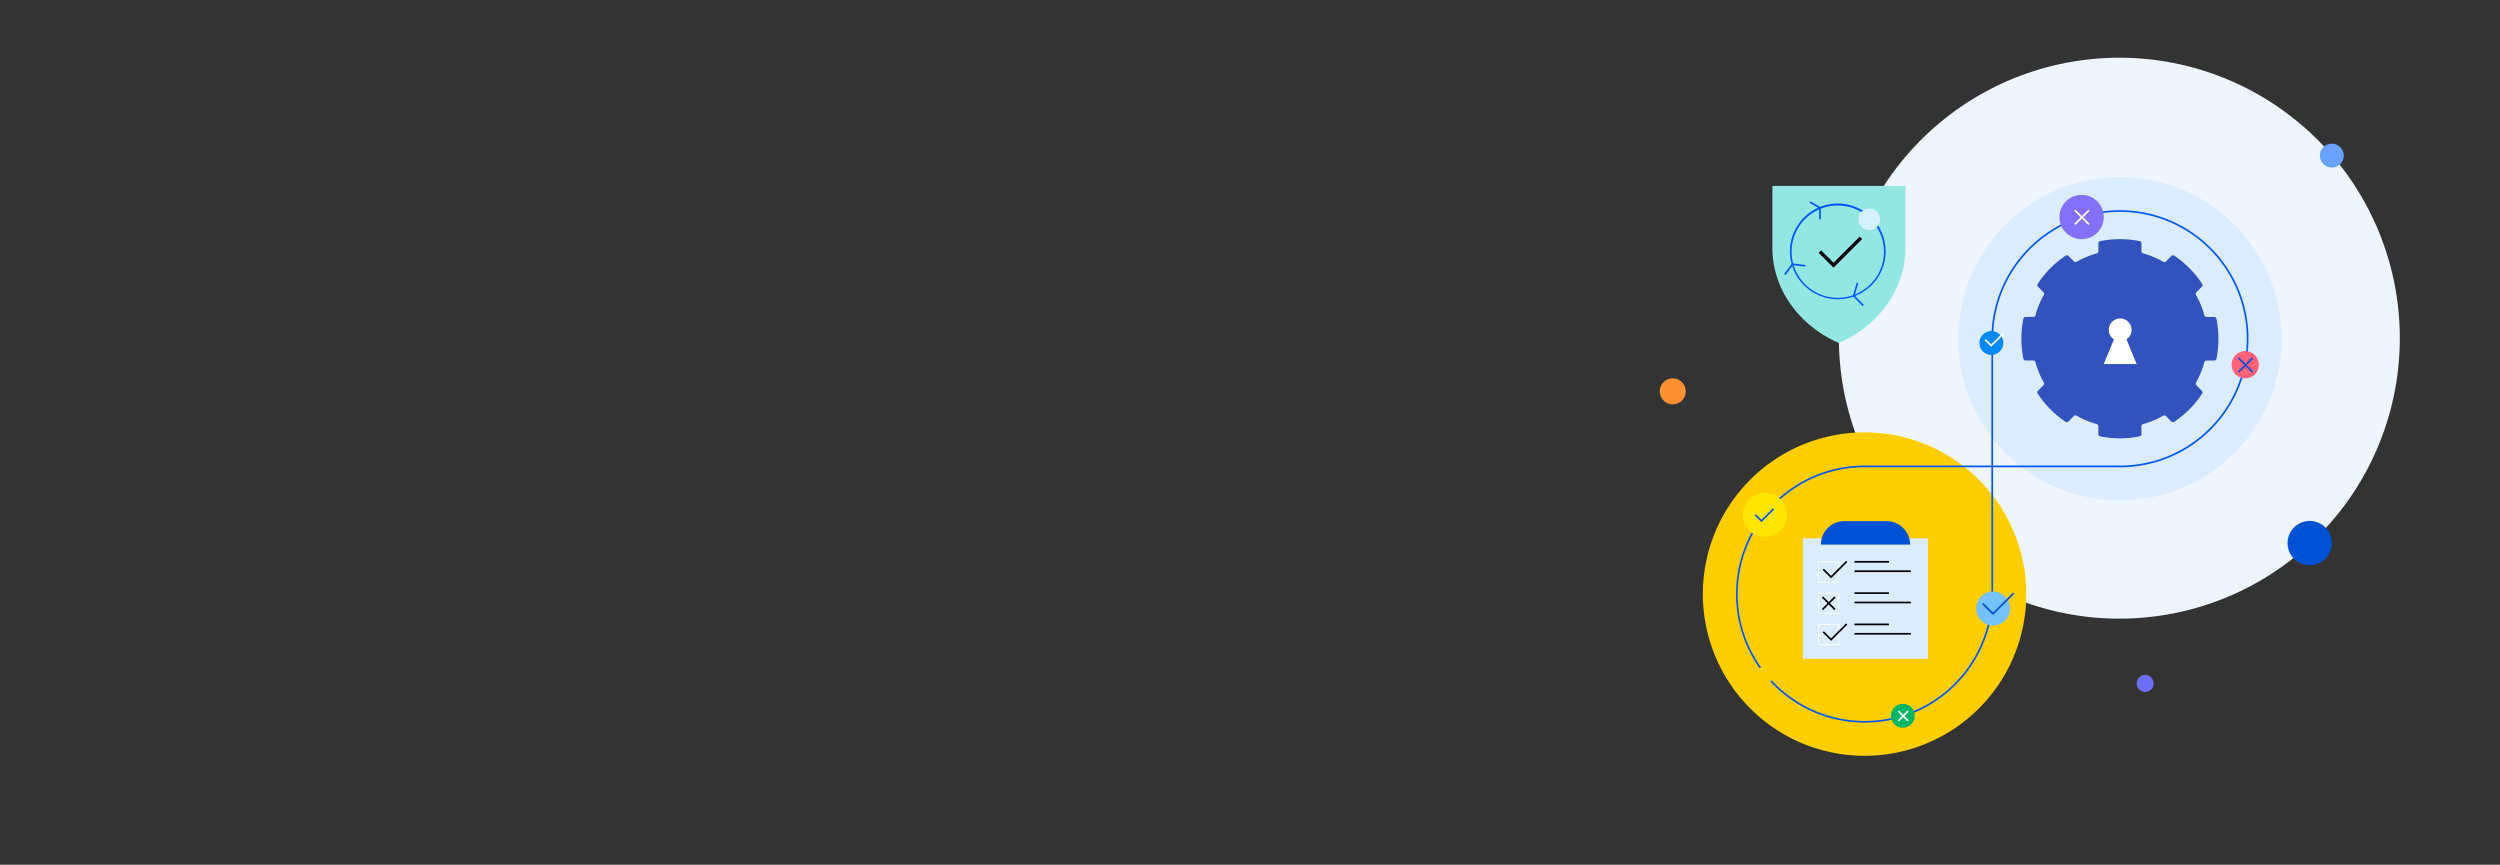 <?xml version="1.0" encoding="utf-8"?>
<svg xmlns="http://www.w3.org/2000/svg" viewBox="0 0 1460 505" width="1460" height="505">
  <rect x="0" y="0" width="1460" height="505" fill="#333333" stroke="none"/>
  <defs>
    <clipPath id="a">
      <path fill="#fff" d="M0 0h19.223v26.631H0z" />
    </clipPath>
  </defs>
  <g transform="translate(5043 -7007.227)">
    <rect width="1460" height="505" fill="none" rx="10" transform="translate(-5043 7007.227)" />
    <path fill="#eef5ff" d="M-3805.303 7040.94a163.787 163.787 0 1 1-163.78 163.779 163.783 163.783 0 0 1 163.78-163.779" />
    <path fill="#ffce00" d="M-3954.091 7259.727a94.44 94.44 0 1 1-94.44 94.44 94.441 94.441 0 0 1 94.44-94.44" />
    <path fill="#dcecff" d="M-3804.973 7110.611a94.44 94.44 0 1 1-94.44 94.44 94.441 94.441 0 0 1 94.44-94.44" />
    <path fill="#0357ff" d="M-3954.09 7429.225a74.711 74.711 0 0 1-41.966-12.819 75.275 75.275 0 0 1-27.193-33.023 74.96 74.96 0 0 1 6.92-71.182 75.274 75.274 0 0 1 33.023-27.193 74.589 74.589 0 0 1 29.216-5.9h75.058v75.063a74.711 74.711 0 0 1-12.819 41.966 75.275 75.275 0 0 1-33.023 27.193 74.589 74.589 0 0 1-29.216 5.895Zm0-149.116a73.711 73.711 0 0 0-41.406 12.647 74.275 74.275 0 0 0-26.832 32.584 73.96 73.96 0 0 0 6.828 70.233 74.275 74.275 0 0 0 32.584 26.832 73.961 73.961 0 0 0 70.233-6.828 74.273 74.273 0 0 0 26.832-32.584 73.6 73.6 0 0 0 5.82-28.827v-74.057Z" />
    <path fill="#3252be" d="M-3861.351 7216.688a1.315 1.315 0 0 0 1.283 1.068h4.509a1.3 1.3 0 0 1 1.257.962 51.668 51.668 0 0 0 4.869 11.88 1.338 1.338 0 0 1-.205 1.6l-3.19 3.225a1.325 1.325 0 0 0-.174 1.651 58.186 58.186 0 0 0 16.327 16.51 1.294 1.294 0 0 0 1.637-.172l3.189-3.225a1.3 1.3 0 0 1 1.581-.206 50.592 50.592 0 0 0 11.754 4.926 1.312 1.312 0 0 1 .95 1.27v4.563a1.324 1.324 0 0 0 1.057 1.3 57.321 57.321 0 0 0 23.048 0 1.322 1.322 0 0 0 1.057-1.3v-4.563a1.311 1.311 0 0 1 .951-1.27 50.5 50.5 0 0 0 11.754-4.922 1.308 1.308 0 0 1 1.583.207l3.189 3.225a1.289 1.289 0 0 0 1.635.174 58.181 58.181 0 0 0 16.334-16.5 1.327 1.327 0 0 0-.172-1.651l-3.191-3.226a1.34 1.34 0 0 1-.2-1.6 51.627 51.627 0 0 0 4.872-11.878 1.306 1.306 0 0 1 1.259-.961h4.509a1.316 1.316 0 0 0 1.283-1.068 59.19 59.19 0 0 0 0-23.3 1.315 1.315 0 0 0-1.285-1.068h-4.507a1.305 1.305 0 0 1-1.257-.963 51.742 51.742 0 0 0-4.869-11.882 1.339 1.339 0 0 1 .2-1.6l3.2-3.217a1.322 1.322 0 0 0 .172-1.651 58.132 58.132 0 0 0-16.328-16.51 1.287 1.287 0 0 0-1.633.174l-3.191 3.225a1.3 1.3 0 0 1-1.581.206 50.54 50.54 0 0 0-11.752-4.928 1.307 1.307 0 0 1-.951-1.27v-4.563a1.324 1.324 0 0 0-1.057-1.3 57.33 57.33 0 0 0-23.05 0 1.322 1.322 0 0 0-1.057 1.3v4.563a1.315 1.315 0 0 1-.951 1.272 50.426 50.426 0 0 0-11.756 4.92 1.3 1.3 0 0 1-1.581-.207l-3.19-3.223a1.294 1.294 0 0 0-1.636-.176 58.152 58.152 0 0 0-16.332 16.5 1.322 1.322 0 0 0 .172 1.651l3.19 3.225a1.338 1.338 0 0 1 .205 1.6 51.637 51.637 0 0 0-4.874 11.878 1.3 1.3 0 0 1-1.257.961h-4.51a1.319 1.319 0 0 0-1.284 1.068 59.176 59.176 0 0 0 0 23.3Z" />
    <path fill="#0357ff" d="M-3804.973 7129.996a74.71 74.71 0 0 1 41.966 12.819 75.274 75.274 0 0 1 27.193 33.023 74.961 74.961 0 0 1-6.92 71.182 75.274 75.274 0 0 1-33.023 27.193 74.589 74.589 0 0 1-29.216 5.9h-75.058v-75.061a74.711 74.711 0 0 1 12.819-41.966 75.274 75.274 0 0 1 33.023-27.193 74.59 74.59 0 0 1 29.216-5.897Zm0 149.116a73.71 73.71 0 0 0 41.406-12.648 74.274 74.274 0 0 0 26.832-32.584 73.961 73.961 0 0 0-6.828-70.233 74.274 74.274 0 0 0-32.583-26.833 73.961 73.961 0 0 0-70.233 6.828 74.276 74.276 0 0 0-26.832 32.584 73.6 73.6 0 0 0-5.82 28.827v74.058Z" />
    <path fill="#dcecff" d="M-3927.973 7321.621h10.963v70.344h-73.086v-70.344h10.963" />
    <path fill="#0051d3" d="M-3979.598 7325.278h52.076a13.7 13.7 0 0 0-13.7-13.7h-24.667a13.7 13.7 0 0 0-13.7 13.7" />
    <path fill="#fff" d="M-3981.232 7335.055h12.422v12.421h-12.422Zm11.873.545h-11.328v11.327h11.328ZM-3981.232 7353.329h12.422v12.421h-12.422Zm11.873.545h-11.328v11.327h11.328ZM-3981.232 7371.598h12.422v12.421h-12.422Zm11.873.545h-11.328v11.327h11.328Z" />
    <path d="M-3939.848 7335.828h-20.1v-1h20.1ZM-3927.058 7341.31h-32.888v-1h32.888ZM-3939.848 7354.1h-20.1v-1h20.1ZM-3927.058 7359.581h-32.888v-1h32.888ZM-3939.848 7372.37h-20.1v-1h20.1ZM-3927.058 7377.853h-32.888v-1h32.888ZM-3973.66 7344.944l-4.9-4.9.707-.707 4.2 4.2 8.8-8.8.707.707ZM-3973.659 7381.481l-4.9-4.894.707-.708 4.2 4.188 8.8-8.8.707.707ZM-3971.72 7363.546l-7.309-7.309.708-.708 7.309 7.309Z" />
    <path d="m-3978.321 7363.546-.707-.707 7.309-7.31.707.707Z" />
    <path fill="#ffe600" d="M-4012.244 7295.017a12.923 12.923 0 1 1-12.923 12.923 12.923 12.923 0 0 1 12.923-12.923" />
    <path fill="#ff9133" d="M-4066.113 7228.193a7.585 7.585 0 1 1-7.583 7.583 7.583 7.583 0 0 1 7.583-7.583" />
    <path fill="#ffce00" d="M-4012.246 7396.416a4.971 4.971 0 1 1-4.97 4.97 4.97 4.97 0 0 1 4.97-4.97" />
    <path fill="#ff6279" d="M-3731.782 7212.288a7.953 7.953 0 1 1-7.953 7.953 7.952 7.952 0 0 1 7.953-7.953" />
    <path fill="#76c1ff" d="M-3879.034 7352.674a9.941 9.941 0 1 1-9.942 9.942 9.941 9.941 0 0 1 9.942-9.942" />
    <path fill="#8470f9" d="M-3827.341 7121.049a12.923 12.923 0 1 1-12.924 12.923 12.924 12.924 0 0 1 12.924-12.923" />
    <path fill="#6aa3ff" d="M-3681.213 7091.131a6.959 6.959 0 1 1-6.959 6.959 6.959 6.959 0 0 1 6.959-6.959" />
    <path fill="#0051d3" d="M-3694.136 7311.464a12.923 12.923 0 1 1-12.924 12.923 12.923 12.923 0 0 1 12.924-12.923" />
    <path fill="#00b563" d="M-3931.722 7418.287a6.959 6.959 0 1 1-6.96 6.959 6.958 6.958 0 0 1 6.96-6.959" />
    <path fill="#08f" d="M-3880.03 7200.577a6.959 6.959 0 1 1-6.959 6.959 6.959 6.959 0 0 1 6.959-6.959" />
    <path fill="#6d6df7" d="M-3790.23 7401.387a4.964 4.964 0 1 1-4.964 4.964 4.964 4.964 0 0 1 4.964-4.964" />
    <path fill="#0053ff" d="m-4014.331 7312.169-3.862-3.842.705-.709 3.156 3.14 6.725-6.693.705.709Z" />
    <path fill="#004fda" d="m-3879.104 7366.374-6.353-6.322.705-.709 5.648 5.62 11.754-11.7.705.709Z" />
    <path fill="#fff" d="m-3880.126 7209.775-3.862-3.842.705-.709 3.156 3.14 6.725-6.693.705.709ZM-3823.373 7138.614l-8.265-8.264.708-.708 8.264 8.265Z" />
    <path fill="#fff" d="m-3830.929 7138.614-.707-.707 8.264-8.265.707.707ZM-3929.049 7428.534l-5.676-5.675.708-.708 5.675 5.676Z" />
    <path fill="#fff" d="m-3934.016 7428.534-.707-.707 5.675-5.676.708.708Z" />
    <path fill="#004fda" d="m-3727.815 7224.883-8.265-8.264.708-.708 8.264 8.265Z" />
    <path fill="#004fda" d="m-3735.371 7224.883-.707-.707 8.264-8.265.707.707Z" />
    <g clip-path="url(#a)" transform="translate(-3814.417 7193.22)">
      <path fill="#fff" d="m19.223 26.631-5.946-14.415a6.659 6.659 0 1 0-7.33 0L0 26.631Z" />
    </g>
    <path fill="#94e6e2" d="M-4007.926 7115.813v36.164c0 15.784 6.624 30.187 17.521 41.1a68.98 68.98 0 0 0 21.322 14.459c23-10.028 38.845-31.137 38.845-55.559v-36.164Z" />
    <path fill="#0357ff" d="M-3969.7 7126.074a27.948 27.948 0 1 1-10.912 2.2 27.86 27.86 0 0 1 10.912-2.2Zm0 55.069a26.947 26.947 0 1 0-10.523-2.124 26.864 26.864 0 0 0 10.523 2.124Z" />
    <path fill="#0357ff" d="m-4000.281 7167.861-.8-.6 4.682-6.265 7.764.959-.123.992-7.189-.886ZM-3955.225 7186.022l-5.732-5.888 2.268-7.9.961.276-2.108 7.34 5.327 5.472ZM-3979.64 7135.26h-1l.006-6.4-5.555-3.18.5-.868 6.059 3.465Z" />
    <path fill="#d5f1ff" d="M-3951.339 7128.965a6.3 6.3 0 1 1-6.295 6.295 6.3 6.3 0 0 1 6.295-6.295" />
    <path d="m-3972.217 7163.52-8.651-8.652 1.414-1.414 7.237 7.237 15.287-15.287 1.414 1.414Z" />
  </g>
</svg>